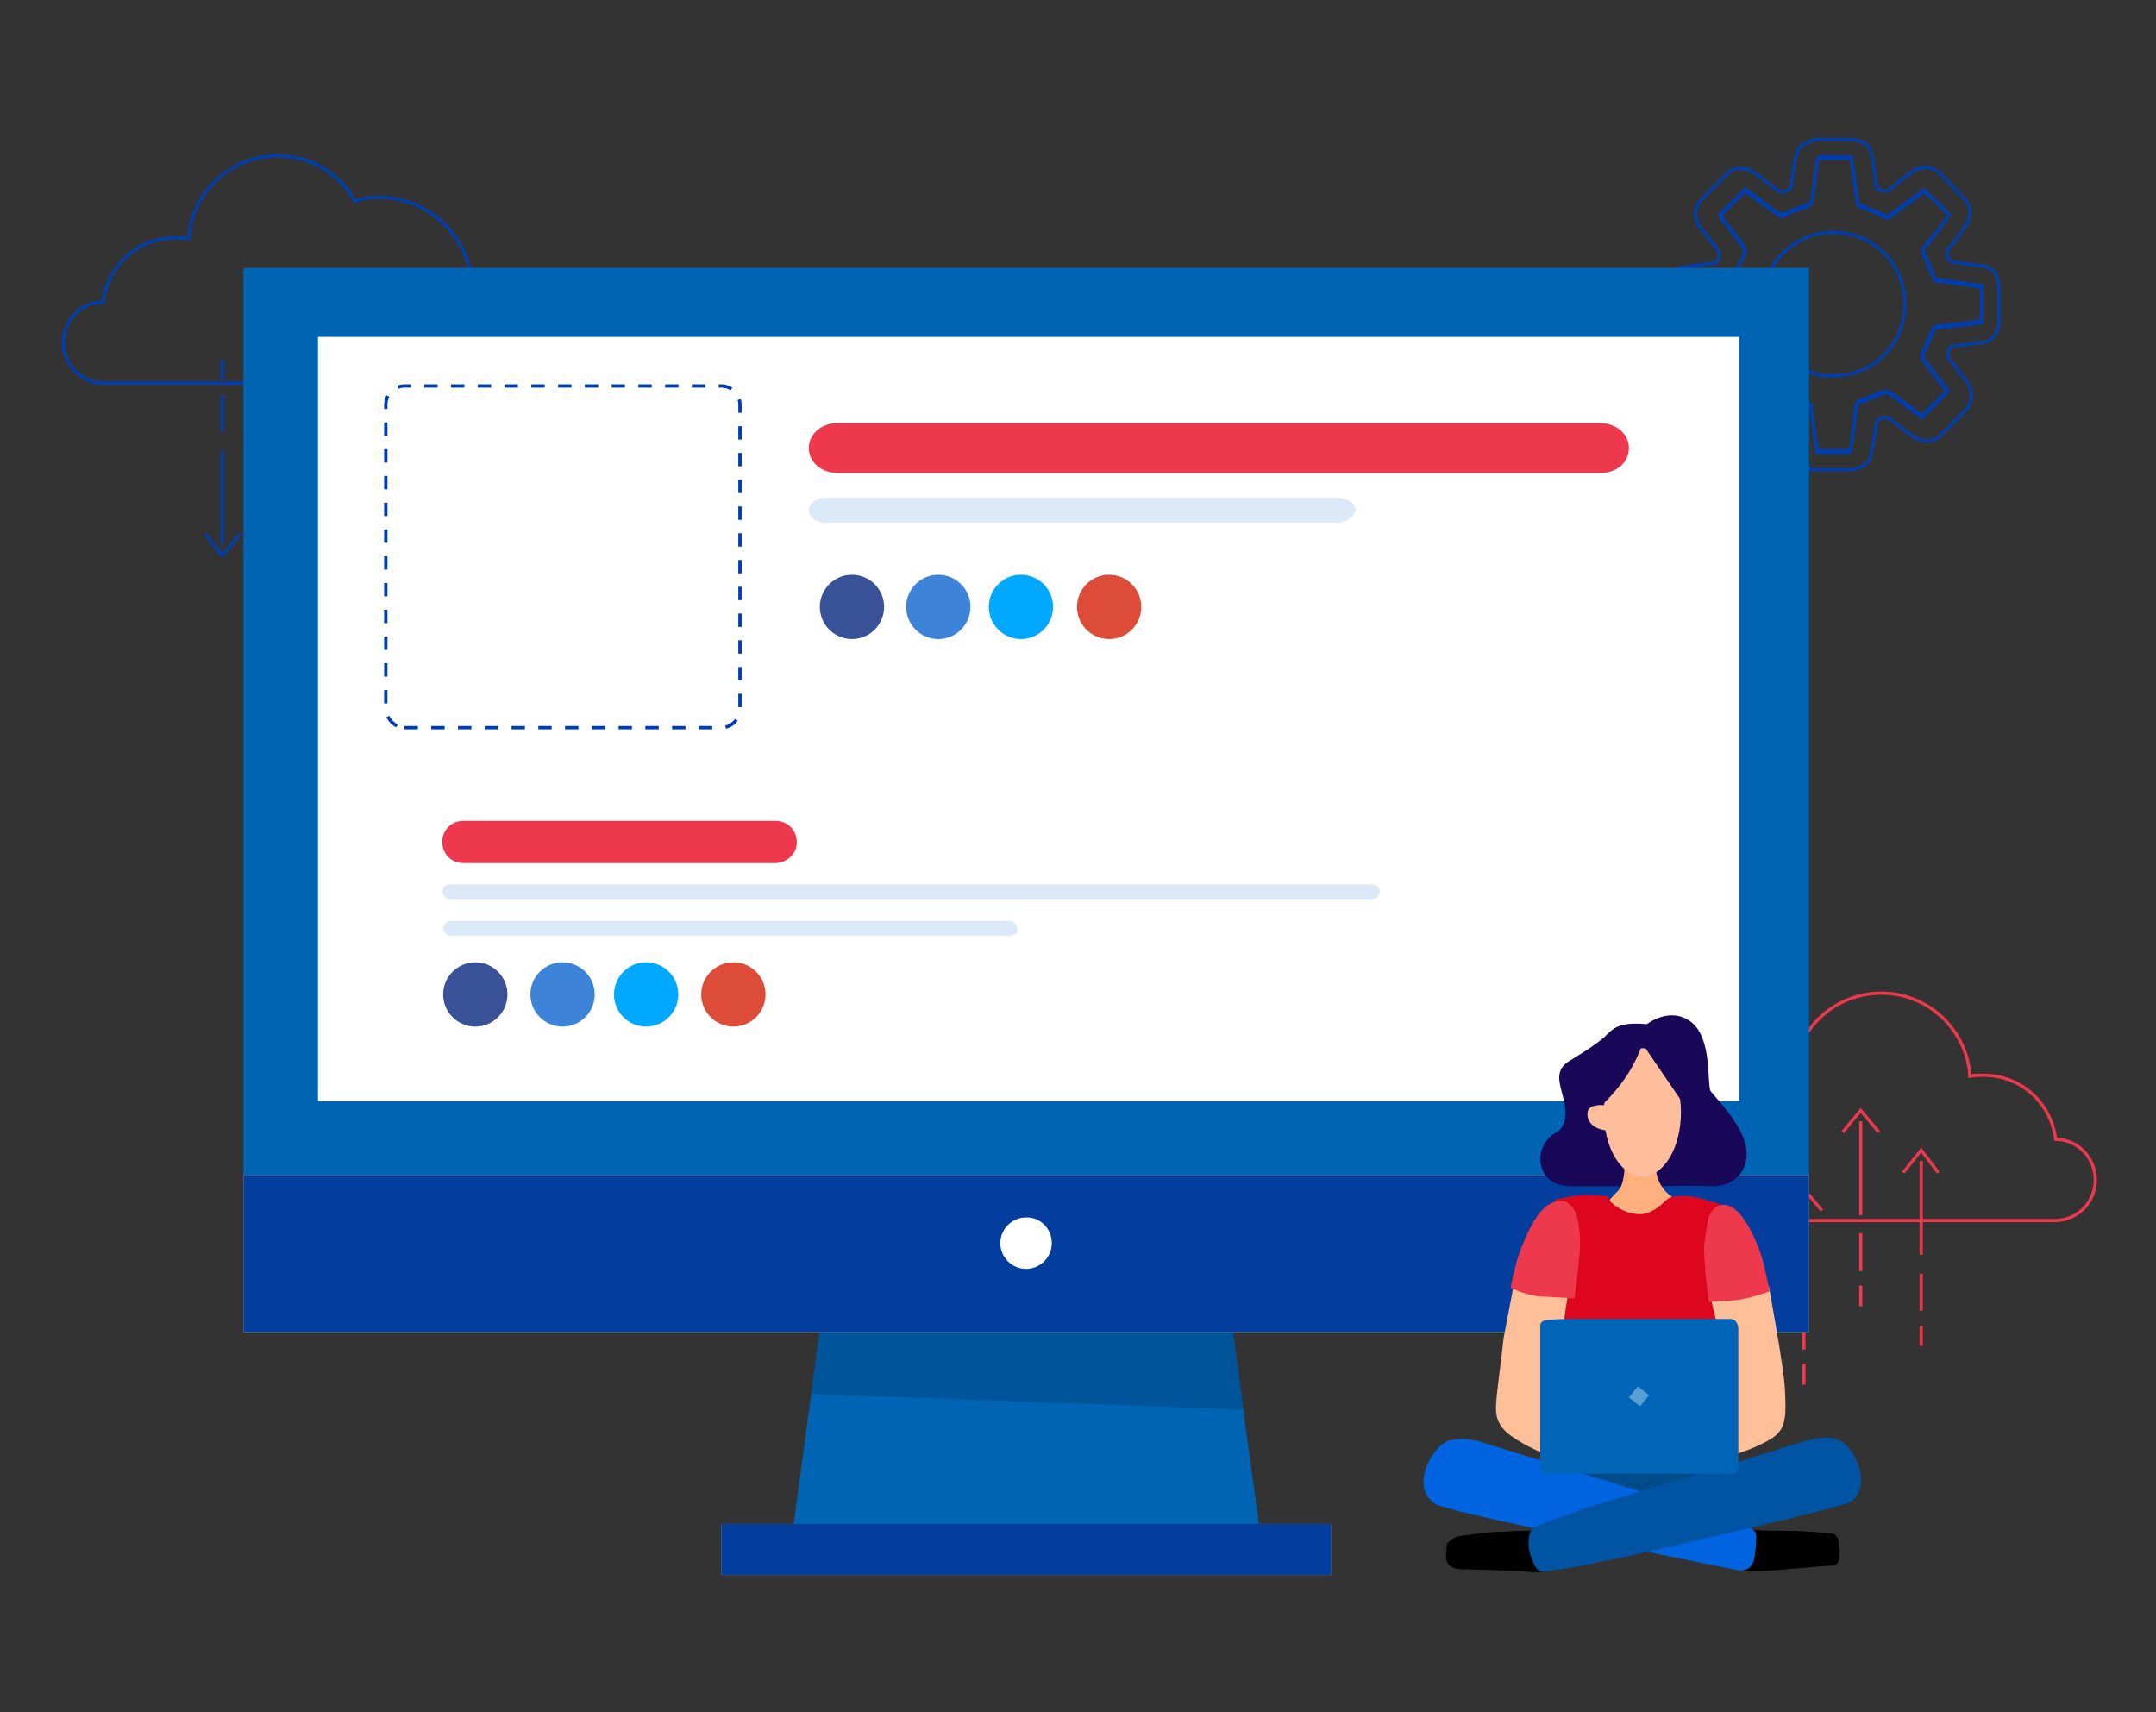 <svg width="340" height="270" viewBox="0 0 340 270" fill="none" xmlns="http://www.w3.org/2000/svg">
<rect x="0" y="0" width="340" height="270" fill="#333333" stroke="none"/>
<path d="M74.029 49.035C74.314 48.039 74.456 46.9 74.456 45.762C74.456 37.794 67.911 31.106 59.801 31.106C58.52 31.106 57.239 31.249 55.959 31.675C53.54 27.407 48.987 24.561 43.722 24.561C36.323 24.561 30.205 30.395 29.778 37.652C29.067 37.509 28.355 37.509 27.644 37.509C21.668 37.509 16.972 41.92 16.261 47.612C12.846 47.612 10 50.458 10 54.015C10 57.572 12.846 60.418 16.403 60.418H69.903C73.46 60.418 76.306 57.572 76.306 54.015C76.448 51.88 75.452 50.173 74.029 49.035Z" stroke="#003EAE" stroke-width="0.5" stroke-miterlimit="10"/>
<path d="M35.042 71.089V85.887" stroke="#003EAE" stroke-width="0.5" stroke-miterlimit="10"/>
<path d="M35.042 62.267V68.101" stroke="#003EAE" stroke-width="0.5" stroke-miterlimit="10"/>
<path d="M35.042 56.718V59.849" stroke="#003EAE" stroke-width="0.5" stroke-miterlimit="10"/>
<path d="M32.339 84.18L35.042 87.594L37.888 84.18" stroke="#003EAE" stroke-width="0.5" stroke-miterlimit="10"/>
<path d="M44.575 77.35V92.148" stroke="#003EAE" stroke-width="0.5" stroke-miterlimit="10"/>
<path d="M44.575 68.528V74.504" stroke="#003EAE" stroke-width="0.5" stroke-miterlimit="10"/>
<path d="M44.575 63.121V66.251" stroke="#003EAE" stroke-width="0.5" stroke-miterlimit="10"/>
<path d="M41.73 90.44L44.575 93.997L47.421 90.44" stroke="#003EAE" stroke-width="0.5" stroke-miterlimit="10"/>
<path d="M53.541 64.971V79.769" stroke="#003EAE" stroke-width="0.5" stroke-miterlimit="10"/>
<path d="M53.541 56.149V62.125" stroke="#003EAE" stroke-width="0.5" stroke-miterlimit="10"/>
<path d="M53.541 50.6V53.872" stroke="#003EAE" stroke-width="0.5" stroke-miterlimit="10"/>
<path d="M50.695 78.061L53.541 81.476L56.245 78.061" stroke="#003EAE" stroke-width="0.5" stroke-miterlimit="10"/>
<path d="M266.403 181.077C266.118 180.081 265.976 178.943 265.976 177.805C265.976 169.837 272.521 163.149 280.631 163.149C281.912 163.149 283.192 163.291 284.473 163.718C286.892 159.45 291.445 156.604 296.71 156.604C304.109 156.604 310.227 162.438 310.654 169.694C311.365 169.552 312.077 169.552 312.788 169.552C318.764 169.552 323.46 173.963 324.171 179.654C327.586 179.654 330.432 182.5 330.432 186.057C330.432 189.615 327.586 192.46 324.029 192.46H270.529C266.972 192.46 264.126 189.615 264.126 186.057C263.841 184.065 264.98 182.216 266.403 181.077Z" stroke="#EE384E" stroke-width="0.5" stroke-miterlimit="10"/>
<path d="M302.97 197.867V183.069" stroke="#EE384E" stroke-width="0.5" stroke-miterlimit="10"/>
<path d="M302.97 206.689V200.855" stroke="#EE384E" stroke-width="0.5" stroke-miterlimit="10"/>
<path d="M302.97 212.238V209.108" stroke="#EE384E" stroke-width="0.5" stroke-miterlimit="10"/>
<path d="M305.673 184.919L302.97 181.362L300.124 184.919" stroke="#EE384E" stroke-width="0.5" stroke-miterlimit="10"/>
<path d="M293.438 191.607V176.809" stroke="#EE384E" stroke-width="0.5" stroke-miterlimit="10"/>
<path d="M293.438 200.428V194.452" stroke="#EE384E" stroke-width="0.5" stroke-miterlimit="10"/>
<path d="M293.438 205.978V202.705" stroke="#EE384E" stroke-width="0.5" stroke-miterlimit="10"/>
<path d="M296.283 178.516L293.438 175.101L290.592 178.516" stroke="#EE384E" stroke-width="0.5" stroke-miterlimit="10"/>
<path d="M284.473 203.986V189.188" stroke="#EE384E" stroke-width="0.5" stroke-miterlimit="10"/>
<path d="M284.473 212.807V206.974" stroke="#EE384E" stroke-width="0.5" stroke-miterlimit="10"/>
<path d="M284.473 218.357V215.084" stroke="#EE384E" stroke-width="0.5" stroke-miterlimit="10"/>
<path d="M287.319 190.895L284.473 187.48L281.77 190.895" stroke="#EE384E" stroke-width="0.5" stroke-miterlimit="10"/>
<path d="M286.037 22C288.171 22 290.306 22 292.44 22C292.44 22 292.582 22 292.725 22.142C294.29 22.427 295.001 23.281 295.286 24.846C295.428 26.269 295.713 27.834 295.855 29.257C295.997 29.968 297.136 30.395 297.847 29.968C298.985 29.114 300.266 27.976 301.546 27.122C302.969 26.126 304.535 26.126 305.815 27.265C307.096 28.545 308.519 29.968 309.799 31.391C310.937 32.529 310.937 34.237 309.941 35.66C309.23 36.656 308.376 37.936 307.523 38.932C306.953 39.501 306.811 40.071 307.38 40.924C307.523 41.066 307.665 41.351 307.949 41.351C309.372 41.493 311.08 41.778 312.503 41.92C313.641 42.062 314.637 42.632 314.921 43.77C315.064 44.054 315.064 44.339 315.206 44.766C315.206 46.9 315.206 49.035 315.206 51.311C315.206 51.453 315.064 51.596 315.064 51.738C314.637 53.019 313.925 53.872 312.503 54.015C311.08 54.157 309.515 54.441 308.092 54.584C307.38 54.584 306.811 55.864 307.38 56.576C308.234 57.714 309.372 59.137 310.226 60.275C311.222 61.556 311.08 63.263 310.084 64.544C308.803 65.967 307.38 67.39 305.957 68.67C304.819 69.809 303.112 69.809 301.689 68.812C300.408 67.959 299.128 66.82 297.847 65.967C297.42 65.54 295.997 65.967 295.855 66.678C295.713 68.243 295.428 69.808 295.144 71.374C295.001 72.512 294.29 73.508 293.009 73.793C292.867 73.793 292.582 73.935 292.298 74.077C290.021 74.077 287.887 74.077 285.753 74.077C285.753 74.077 285.61 74.077 285.61 73.935C284.187 73.65 283.334 72.797 283.049 71.231C282.907 69.809 282.622 68.243 282.48 66.963C282.338 66.251 281.199 65.682 280.346 66.251C279.207 67.105 277.927 68.243 276.646 68.955C275.223 69.951 273.658 69.951 272.378 68.812C271.097 67.674 269.816 66.251 268.394 64.829C267.255 63.69 267.255 61.983 268.251 60.56C268.963 59.564 269.816 58.283 270.67 57.287C271.239 56.718 271.239 56.007 270.812 55.295C270.67 55.153 270.528 54.868 270.386 54.868C268.963 54.726 267.398 54.441 266.117 54.299C264.125 54.157 263.129 53.019 263.129 51.027C263.129 49.035 263.129 47.185 263.129 45.193C263.129 43.343 264.125 42.205 265.832 42.062C267.255 41.92 268.82 41.636 270.243 41.493C270.955 41.493 271.382 40.213 270.955 39.501C270.101 38.363 268.963 36.94 268.109 35.802C267.113 34.521 267.113 32.814 268.251 31.533C269.532 30.253 270.955 28.83 272.378 27.407C273.516 26.269 275.223 26.269 276.646 27.265C277.927 28.118 279.207 29.257 280.488 30.11C280.915 30.537 282.338 30.11 282.48 29.399C282.622 27.976 282.907 26.269 283.191 24.846C283.334 23.565 284.045 22.711 285.326 22.427C285.468 22.142 285.753 22.142 286.037 22ZM307.38 33.952C306.1 32.672 304.819 31.249 303.396 29.968C301.546 31.249 299.839 32.672 297.989 33.952C297.705 34.094 297.42 34.094 297.136 33.952C295.997 33.383 294.717 32.956 293.578 32.387C293.152 32.245 292.867 31.96 292.867 31.533C292.582 29.399 292.298 27.265 292.013 25.13C292.013 24.846 291.871 24.703 291.586 24.703C290.164 24.703 288.598 24.703 287.175 24.703C286.749 24.703 286.749 24.846 286.606 25.13C286.322 27.265 286.037 29.399 285.753 31.533C285.753 31.96 285.61 32.102 285.041 32.245C283.903 32.672 282.622 33.098 281.484 33.668C281.057 33.81 280.773 33.81 280.488 33.668C278.638 32.387 276.931 30.964 275.223 29.826C273.943 31.106 272.52 32.529 271.239 33.81C271.239 33.952 271.382 34.094 271.524 34.237C272.662 35.802 273.943 37.367 275.081 38.932C275.223 39.075 275.223 39.359 275.223 39.644C274.654 40.924 274.085 42.347 273.374 43.628C273.374 43.77 273.089 44.054 272.947 44.054C271.808 44.197 270.528 44.339 269.39 44.481C268.251 44.624 266.971 44.766 265.832 44.908C265.832 46.9 265.832 48.608 265.832 50.458C265.975 50.458 266.259 50.6 266.544 50.6C268.678 50.884 270.67 51.169 272.804 51.453C273.231 51.453 273.374 51.596 273.516 52.023C273.943 53.161 274.37 54.441 274.939 55.58C275.081 56.007 275.081 56.291 274.939 56.718C273.658 58.568 272.235 60.275 271.097 61.983C272.378 63.263 273.658 64.544 275.081 65.967C275.223 65.967 275.366 65.825 275.65 65.54C277.215 64.402 278.923 63.121 280.346 61.983C280.488 61.84 280.773 61.84 281.057 61.84C282.338 62.267 283.618 62.979 285.041 63.406C285.468 63.548 285.61 63.69 285.61 64.117C285.895 66.251 286.179 68.386 286.464 70.52C286.464 70.947 286.606 71.089 287.033 71.089C288.456 71.089 290.021 71.089 291.302 71.089C291.729 71.089 291.871 70.947 291.871 70.52C292.156 68.386 292.44 66.251 292.725 63.975C292.725 63.69 292.867 63.406 293.152 63.263C294.432 62.837 295.855 62.125 297.136 61.698C297.278 61.698 297.562 61.698 297.847 61.698C299.412 62.837 301.12 64.117 302.685 65.255C302.827 65.398 303.112 65.54 303.112 65.54C304.392 64.259 305.815 62.837 307.096 61.556C307.096 61.414 306.953 61.271 306.811 61.129C305.673 59.564 304.392 57.999 303.254 56.434C303.112 56.291 303.112 56.007 303.112 55.864C303.681 54.584 304.25 53.019 304.961 51.738C304.961 51.596 305.246 51.453 305.388 51.453C306.242 51.311 307.238 51.169 308.092 51.169C309.515 51.027 311.08 50.742 312.503 50.6C312.503 48.608 312.503 46.9 312.503 45.051C310.084 44.766 307.949 44.339 305.531 44.054C305.246 44.054 305.104 43.912 304.961 43.628C304.535 42.347 303.965 41.066 303.396 39.928C303.254 39.501 303.254 39.359 303.396 38.932C304.819 37.367 306.242 35.517 307.38 33.952Z" stroke="#003EAE" stroke-width="0.5" stroke-miterlimit="10"/>
<path d="M307.38 33.952C306.099 35.802 304.819 37.509 303.396 39.217C303.111 39.501 303.111 39.786 303.396 40.213C303.965 41.351 304.392 42.774 304.961 43.912C305.103 44.197 305.246 44.339 305.53 44.339C307.949 44.624 310.083 44.908 312.502 45.335C312.502 47.185 312.502 48.892 312.502 50.884C311.079 51.027 309.514 51.311 308.091 51.453C307.238 51.596 306.242 51.596 305.388 51.738C305.246 51.738 304.961 51.88 304.961 52.023C304.392 53.303 303.823 54.726 303.111 56.149C303.111 56.291 303.111 56.576 303.254 56.718C304.392 58.283 305.673 59.991 306.811 61.414C306.953 61.556 307.095 61.698 307.095 61.84C305.815 63.121 304.534 64.402 303.111 65.825C303.111 65.825 302.827 65.682 302.684 65.54C301.119 64.402 299.412 63.121 297.847 61.983C297.704 61.84 297.42 61.84 297.135 61.983C295.855 62.41 294.432 63.121 293.151 63.548C292.867 63.69 292.724 63.833 292.724 64.259C292.44 66.394 292.155 68.528 291.871 70.805C291.871 71.231 291.728 71.374 291.301 71.374C289.879 71.374 288.313 71.374 287.033 71.374C286.606 71.374 286.464 71.231 286.464 70.805C286.179 68.67 285.895 66.536 285.61 64.402C285.61 63.975 285.468 63.833 285.041 63.69C283.76 63.263 282.48 62.552 281.057 62.125C280.914 62.125 280.63 62.125 280.345 62.267C278.78 63.406 277.073 64.686 275.65 65.825C275.508 65.967 275.223 66.109 275.081 66.251C273.8 64.971 272.52 63.69 271.097 62.267C272.377 60.418 273.658 58.852 274.938 57.003C275.223 56.576 275.223 56.291 274.938 55.864C274.369 54.726 273.942 53.446 273.516 52.307C273.373 51.88 273.231 51.738 272.804 51.738C270.67 51.453 268.678 51.169 266.543 50.884C266.401 50.884 266.117 50.884 265.832 50.742C265.832 48.892 265.832 47.185 265.832 45.193C266.97 45.051 268.251 44.908 269.389 44.766C270.528 44.624 271.808 44.481 272.946 44.339C273.089 44.339 273.373 44.197 273.373 43.912C273.942 42.632 274.512 41.209 275.223 39.928C275.223 39.786 275.223 39.501 275.081 39.217C273.942 37.652 272.662 35.944 271.524 34.521C271.381 34.379 271.239 34.237 271.239 34.094C272.52 32.814 273.8 31.391 275.223 30.11C276.788 31.249 278.638 32.672 280.488 33.952C280.772 34.237 281.057 34.237 281.484 33.952C282.622 33.383 283.903 32.956 285.041 32.529C285.468 32.387 285.61 32.245 285.752 31.818C286.037 29.683 286.321 27.549 286.606 25.415C286.606 24.988 286.748 24.988 287.175 24.988C288.598 24.988 290.163 24.988 291.586 24.988C291.871 24.988 292.013 24.988 292.013 25.415C292.297 27.549 292.582 29.683 292.867 31.818C292.867 32.245 293.151 32.529 293.578 32.672C294.716 33.098 295.997 33.668 297.135 34.237C297.42 34.379 297.704 34.379 297.989 34.237C299.839 32.956 301.546 31.533 303.396 30.253C304.819 31.249 306.242 32.387 307.38 33.952ZM277.784 47.896C277.784 54.157 282.764 59.279 289.025 59.279C295.428 59.279 300.408 54.299 300.408 48.039C300.408 41.636 295.428 36.656 289.167 36.656C283.191 36.513 277.784 41.636 277.784 47.896Z" stroke="#003EAE" stroke-width="0.5" stroke-miterlimit="10"/>
<path d="M285.295 42.238H38.391V210.089H285.295V42.238Z" fill="#0064B5"/>
<path d="M285.295 185.279H38.391V210.021H285.295V185.279Z" fill="#FFC727"/>
<path d="M285.295 185.279H38.391V210.021H285.295V185.279Z" fill="#033E9F"/>
<path d="M209.959 240.306H113.727V248.35H209.959V240.306Z" fill="#FFC727"/>
<path d="M209.959 240.306H113.727V248.35H209.959V240.306Z" fill="#033E9F"/>
<path d="M198.53 240.306H125.155L127.049 226.38L127.116 225.704L127.319 224.42L127.387 223.744L127.59 222.459V222.257L127.657 221.783L127.86 220.499L127.928 219.823L129.213 210.089H194.472L195.69 219.282L195.757 219.688L195.96 221.243L196.028 221.648L196.096 222.257L196.231 223.203V223.609L196.434 225.163L196.501 225.569L198.53 240.306Z" fill="#0064B5"/>
<path d="M165.867 196.028C165.867 198.259 164.041 200.084 161.81 200.084C159.578 200.084 157.752 198.259 157.752 196.028C157.752 193.797 159.578 191.972 161.81 191.972C164.041 191.904 165.867 193.729 165.867 196.028Z" fill="white"/>
<g opacity="0.16">
<path d="M196.096 222.257L127.929 219.823L129.214 210.089H194.473L196.096 222.257Z" fill="black"/>
</g>
<path d="M274.261 53.122H50.147V173.652H274.261V53.122Z" fill="white"/>
<path d="M63.788 114.74H113.745C115.289 114.74 116.692 113.478 116.692 111.794V63.801C116.692 62.257 115.429 60.854 113.745 60.854H63.788C62.244 60.854 60.841 62.117 60.841 63.801V111.513C60.841 113.337 62.244 114.74 63.788 114.74Z" stroke="#003EB0" stroke-width="0.527" stroke-miterlimit="10" stroke-dasharray="2.11 2.11"/>
<path d="M252.433 74.57H131.989C129.597 74.57 127.547 72.912 127.547 70.651C127.547 68.541 129.426 66.732 131.989 66.732H252.433C254.825 66.732 256.875 68.39 256.875 70.651C256.875 72.762 255.167 74.57 252.433 74.57Z" fill="#EE384E"/>
<path d="M210.727 82.409H130.206C128.876 82.409 127.547 81.569 127.547 80.449C127.547 79.469 128.686 78.489 130.206 78.489H211.107C212.436 78.489 213.766 79.329 213.766 80.449C213.576 81.569 212.246 82.409 210.727 82.409Z" fill="#DBE9F8"/>
<path d="M134.356 100.768C137.156 100.768 139.425 98.499 139.425 95.699C139.425 92.9 137.156 90.63 134.356 90.63C131.557 90.63 129.287 92.9 129.287 95.699C129.287 98.499 131.557 100.768 134.356 100.768Z" fill="#395196"/>
<path d="M147.971 100.768C150.77 100.768 153.04 98.499 153.04 95.699C153.04 92.9 150.77 90.63 147.971 90.63C145.171 90.63 142.901 92.9 142.901 95.699C142.901 98.499 145.171 100.768 147.971 100.768Z" fill="#3D83D9"/>
<path d="M161.006 100.768C163.805 100.768 166.075 98.499 166.075 95.699C166.075 92.9 163.805 90.63 161.006 90.63C158.206 90.63 155.937 92.9 155.937 95.699C155.937 98.499 158.206 100.768 161.006 100.768Z" fill="#00A9FF"/>
<path d="M174.91 100.768C177.71 100.768 179.979 98.499 179.979 95.699C179.979 92.9 177.71 90.63 174.91 90.63C172.11 90.63 169.841 92.9 169.841 95.699C169.841 98.499 172.11 100.768 174.91 100.768Z" fill="#DD4B39"/>
<path d="M252.956 117.988C252.956 117.264 252.376 116.539 251.507 116.539H71.334C70.61 116.539 69.886 117.119 69.886 117.988V146.23C69.886 146.375 69.886 146.375 69.886 146.52C69.886 146.665 69.886 146.665 69.886 146.81V168.969C69.886 169.694 70.465 170.418 71.334 170.418H251.363C252.087 170.418 252.811 169.838 252.811 168.969V146.81C252.811 146.665 252.811 146.665 252.811 146.52C252.811 146.375 252.811 146.375 252.811 146.23V117.988H252.956Z" fill="white"/>
<path d="M122.317 136.099H73.073C71.191 136.099 69.742 134.651 69.742 132.768C69.742 130.885 71.191 129.437 73.073 129.437H122.317C124.2 129.437 125.648 130.885 125.648 132.768C125.793 134.506 124.055 136.099 122.317 136.099Z" fill="#EE384E"/>
<path d="M216.459 141.748H70.901C70.322 141.748 69.742 141.168 69.742 140.589C69.742 140.01 70.322 139.43 70.901 139.43H216.459C217.038 139.43 217.618 140.01 217.618 140.589C217.473 141.168 217.183 141.748 216.459 141.748Z" fill="#DBE9F8"/>
<path d="M159.249 147.541H71.045C70.466 147.541 69.887 146.962 69.887 146.382C69.887 145.803 70.466 145.224 71.045 145.224H159.249C159.829 145.224 160.408 145.803 160.408 146.382C160.698 146.962 159.973 147.541 159.249 147.541Z" fill="#DBE9F8"/>
<path d="M74.956 161.88C77.755 161.88 80.025 159.61 80.025 156.81C80.025 154.011 77.755 151.741 74.956 151.741C72.156 151.741 69.887 154.011 69.887 156.81C69.887 159.61 72.156 161.88 74.956 161.88Z" fill="#395196"/>
<path d="M88.715 161.88C91.514 161.88 93.784 159.61 93.784 156.81C93.784 154.011 91.514 151.741 88.715 151.741C85.915 151.741 83.645 154.011 83.645 156.81C83.645 159.61 85.915 161.88 88.715 161.88Z" fill="#3D83D9"/>
<path d="M101.895 161.88C104.695 161.88 106.965 159.61 106.965 156.81C106.965 154.011 104.695 151.741 101.895 151.741C99.096 151.741 96.826 154.011 96.826 156.81C96.826 159.61 99.096 161.88 101.895 161.88Z" fill="#00A9FF"/>
<path d="M115.653 161.88C118.453 161.88 120.722 159.61 120.722 156.81C120.722 154.011 118.453 151.741 115.653 151.741C112.854 151.741 110.584 154.011 110.584 156.81C110.584 159.61 112.854 161.88 115.653 161.88Z" fill="#DD4B39"/>
<path d="M245.016 178.771C245.016 178.771 247.136 178.209 246.854 174.979C246.571 171.75 244.451 169.082 247.56 167.257C250.528 165.432 251.376 164.87 252.931 163.606C254.344 162.202 255.192 161.079 259.715 161.5C259.715 161.5 263.389 158.552 266.781 161.219C270.032 163.887 269.184 170.908 269.749 172.031C270.456 173.014 274.979 177.507 275.403 181.158C275.827 184.808 273.283 187.195 269.749 187.055C266.216 186.914 261.128 187.055 261.128 187.055H247.843C247.843 187.055 243.179 187.336 242.896 182.842C242.896 180.175 245.016 178.771 245.016 178.771Z" fill="#180857"/>
<path d="M256.182 184.106C256.182 184.106 256.182 186.914 255.051 187.897C253.921 189.021 252.225 190.986 252.225 190.986C252.225 190.986 255.051 195.339 260.563 194.637C266.075 194.075 266.923 190.003 266.923 190.003C266.923 190.003 261.694 189.442 261.128 184.387C260.563 179.473 259.715 179.473 259.715 179.473L256.182 184.106Z" fill="#FFB07E"/>
<path d="M259.009 185.51C262.365 185.51 265.086 180.984 265.086 175.401C265.086 169.818 262.365 165.291 259.009 165.291C255.652 165.291 252.932 169.818 252.932 175.401C252.932 180.984 255.652 185.51 259.009 185.51Z" fill="#FFBE9B"/>
<path d="M259.008 164.589C259.008 164.589 258.019 167.819 255.616 170.908C253.214 174.137 250.528 175.963 250.246 176.524C249.963 177.086 247.843 175.541 248.55 173.014C249.256 170.487 253.638 163.466 257.877 163.326C262.117 163.185 263.389 160.658 265.509 165.853C267.629 171.048 267.347 176.805 267.347 176.805L259.008 164.589Z" fill="#180857"/>
<path d="M253.072 174.277C253.072 174.277 250.669 173.996 250.386 175.26C250.104 176.664 251.093 177.928 253.072 178.209C255.192 178.63 253.072 174.277 253.072 174.277Z" fill="#FFBE9B"/>
<path d="M275.827 241.253C275.827 241.253 279.361 241.393 282.046 241.393C284.731 241.393 288.83 241.815 288.83 241.815C288.83 241.815 289.819 241.815 289.96 243.219C290.102 244.623 290.102 245.185 290.102 245.185C290.102 245.185 290.243 246.869 288.971 246.869C287.699 246.869 279.784 247.712 277.806 247.712C275.827 247.712 274.697 247.993 274.697 246.869C274.555 245.606 274.555 240.972 275.827 241.253Z" fill="black"/>
<path d="M278.936 202.781C278.936 202.781 281.338 215.698 281.48 219.068C281.621 222.438 281.904 225.106 279.643 226.65C277.381 228.195 273.707 229.318 273.707 229.318L268.901 206.15V203.342L278.936 202.781Z" fill="#FFBF99"/>
<path d="M238.798 202.219C238.798 202.219 237.667 208.116 237.102 211.065C236.819 214.014 235.971 219.911 235.971 221.034C235.83 222.438 235.688 224.544 238.232 226.37C240.776 228.195 243.462 229.178 243.462 229.178L248.55 202.079L238.798 202.219Z" fill="#FFBF99"/>
<path d="M253.215 188.599C253.215 188.599 249.54 188.178 247.42 188.74C245.3 189.161 244.735 188.88 245.3 190.565C245.724 192.25 248.551 199.27 247.42 203.483C246.289 208.116 244.452 230.582 244.452 230.582C244.452 230.582 258.303 231.003 263.532 231.284C268.761 231.565 272.718 230.582 272.718 230.582C272.718 230.582 273.849 220.894 272.718 216.541C271.588 212.188 269.892 205.168 269.892 205.168C269.892 205.168 269.044 195.339 270.174 192.812C271.588 190.284 272.577 190.284 270.74 189.723C268.902 189.161 267.206 188.599 265.652 188.599C264.097 188.599 263.532 188.599 262.684 189.301C261.977 190.003 260.14 191.829 257.879 191.408C255.476 191.127 253.921 189.442 253.921 189.442C253.921 189.442 253.921 188.74 253.215 188.599Z" fill="#DE051F"/>
<path d="M246.855 189.442C246.855 189.442 245.724 188.88 243.745 190.284C241.625 192.109 240.212 195.9 239.364 198.287C238.657 200.674 238.233 203.061 238.233 203.061C238.233 203.061 240.919 204.465 243.604 204.465C246.431 204.606 248.268 204.746 248.268 204.746C248.268 204.746 249.399 197.585 249.116 194.637C248.833 191.267 248.268 190.284 246.855 189.442Z" fill="#EE384E"/>
<path d="M269.467 191.969C269.467 191.969 270.456 189.021 273 190.284C275.544 191.688 277.381 196.743 277.947 198.569C278.371 200.253 279.077 203.623 279.077 203.623C279.077 203.623 276.109 204.747 273.707 205.027C271.163 205.168 269.467 205.308 269.467 205.308C269.467 205.308 268.619 198.99 268.76 196.322C269.043 193.654 269.467 191.969 269.467 191.969Z" fill="#EE384E"/>
<path d="M249.822 232.407H268.337L258.585 235.356L249.822 232.407Z" fill="#004B89"/>
<path d="M233.004 227.212C233.004 227.212 266.782 237.602 274.414 240.27C274.414 240.27 276.958 240.832 276.958 242.236C276.958 243.359 276.817 245.325 276.534 246.167C276.251 247.01 275.545 247.852 273.99 247.571C272.577 247.29 242.191 241.253 230.036 238.304L226.644 237.321C226.644 237.321 224.1 236.198 224.524 232.969C224.948 229.88 227.351 227.212 228.905 227.071C230.743 226.65 233.004 227.212 233.004 227.212Z" fill="#0064E1"/>
<path d="M230.036 242.236C230.036 242.236 234.417 241.534 236.82 241.534C239.364 241.393 242.756 241.253 243.18 241.534C243.604 241.815 244.028 246.869 244.028 246.869C244.028 246.869 244.452 248.274 241.06 247.852C237.668 247.572 230.036 247.431 230.036 247.431C230.036 247.431 228.199 247.291 228.058 245.746C228.058 244.061 228.199 243.359 228.199 243.359C228.199 243.359 229.188 242.376 230.036 242.236Z" fill="black"/>
<path d="M250.105 237.743C250.105 237.743 270.881 231.565 277.947 229.318C285.296 227.072 289.254 225.106 291.798 228.616C294.2 231.986 294.059 235.917 291.374 237.041C288.547 238.024 267.206 243.078 258.302 245.044C249.398 247.01 243.604 247.993 242.756 247.712C242.049 247.431 240.919 244.763 241.06 243.078C241.201 241.393 241.343 240.972 243.18 240.27C245.017 239.709 250.105 237.743 250.105 237.743Z" fill="#0054A3"/>
<path d="M247.843 207.976H272.718C272.718 207.976 274.131 207.835 274.131 209.661C274.131 211.486 274.131 231.003 274.131 231.003C274.131 231.003 274.272 232.407 273.283 232.407C272.294 232.407 244.028 232.407 244.028 232.407C244.028 232.407 242.897 232.688 242.897 230.722C242.897 228.756 242.897 209.099 242.897 209.099C242.897 209.099 242.756 208.116 244.31 208.116C245.724 207.976 247.843 207.976 247.843 207.976Z" fill="#0064B7"/>
<path d="M258.285 218.6L256.872 220.354L258.637 221.758L260.051 220.004L258.285 218.6Z" fill="#569ED4"/>
</svg>
